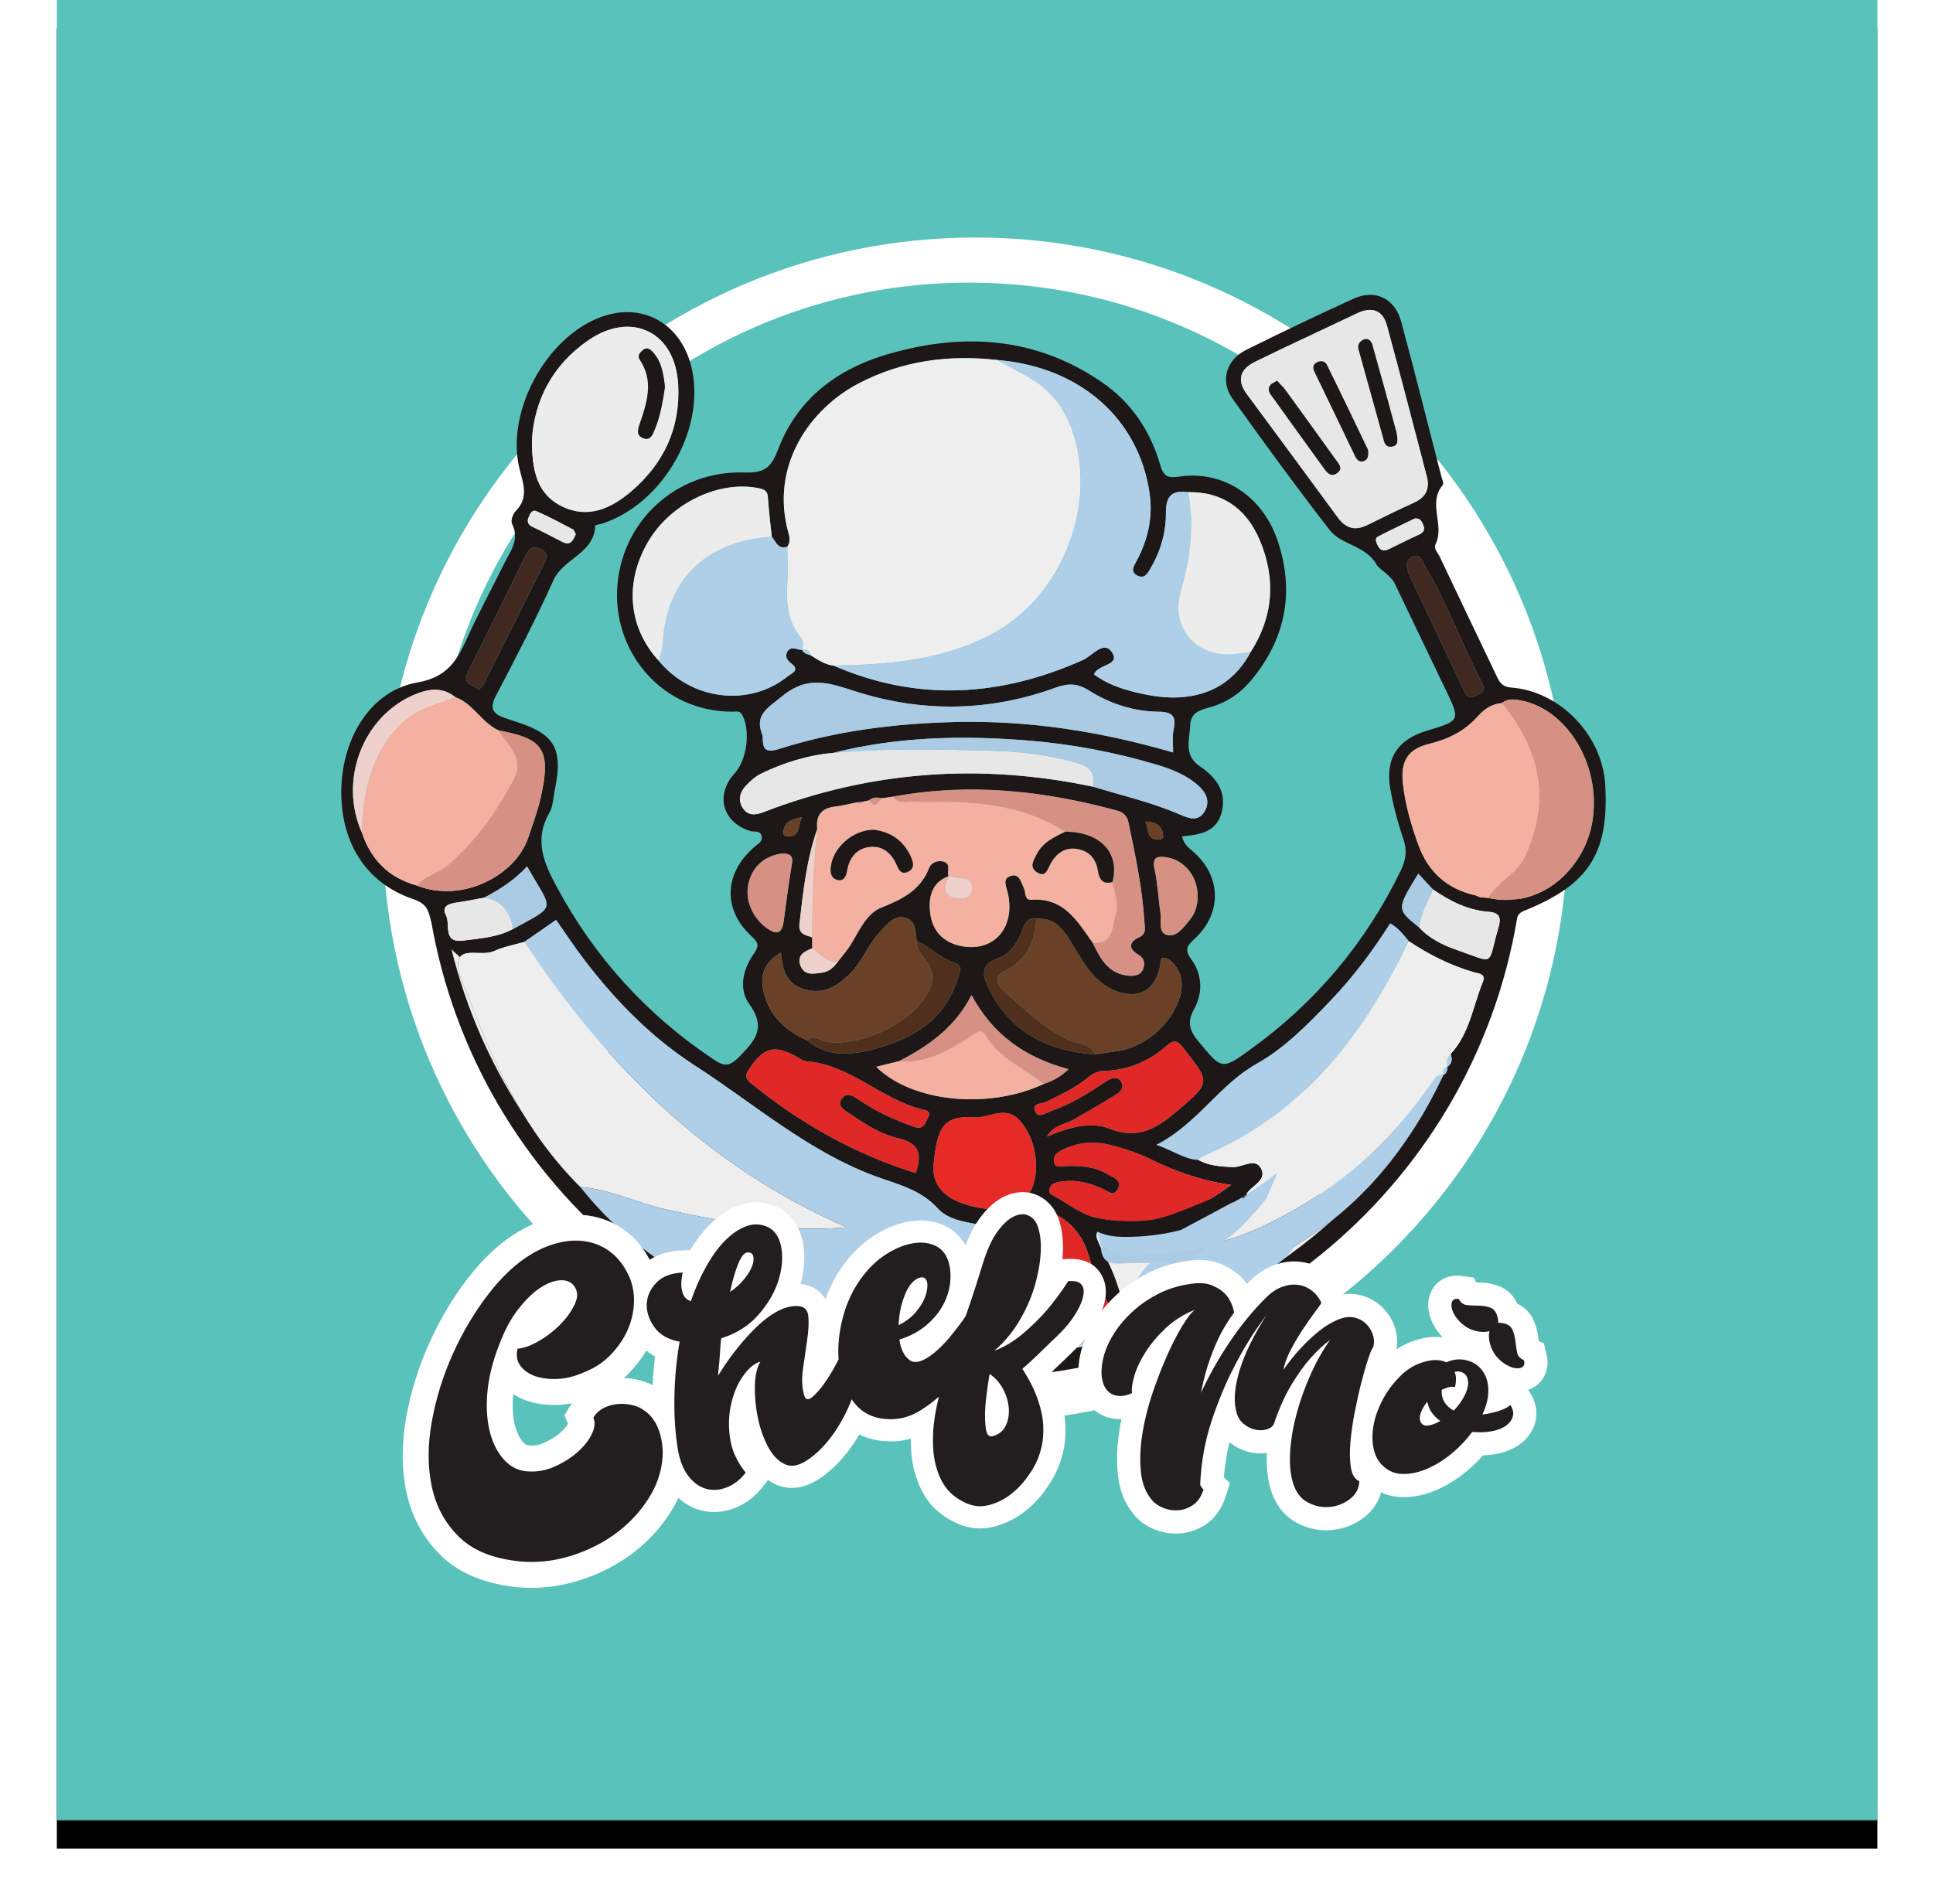 <?xml version="1.0" encoding="UTF-8"?>
<svg width="136px" height="134px" viewBox="0 0 136 134" version="1.1" xmlns="http://www.w3.org/2000/svg" xmlns:xlink="http://www.w3.org/1999/xlink">
    <!-- Generator: Sketch 58 (84663) - https://sketch.com -->
    <title>Chef Mo logo - menu</title>
    <desc>Created with Sketch.</desc>
    <defs>
        <polygon id="path-1" points="0 128.095 128.094 128.095 128.094 0.001 0 0.001"></polygon>
        <filter x="-5.5%" y="-3.9%" width="110.9%" height="110.9%" filterUnits="objectBoundingBox" id="filter-2">
            <feOffset dx="0" dy="2" in="SourceAlpha" result="shadowOffsetOuter1"></feOffset>
            <feGaussianBlur stdDeviation="2" in="shadowOffsetOuter1" result="shadowBlurOuter1"></feGaussianBlur>
            <feColorMatrix values="0 0 0 0 0   0 0 0 0 0   0 0 0 0 0  0 0 0 0.5 0" type="matrix" in="shadowBlurOuter1"></feColorMatrix>
        </filter>
    </defs>
    <g id="Design" stroke="none" stroke-width="1" fill="none" fill-rule="evenodd">
        <g id="About-us" transform="translate(-85, 0)">
            <g id="Menu-strip">
                <g id="Chef-Mo-logo---menu" transform="translate(89, 0)">
                    <g id="Fill-1">
                        <use fill="black" fill-opacity="1" filter="url(#filter-2)" xlink:href="#path-1"></use>
                        <use fill="#59C3BB" fill-rule="evenodd" xlink:href="#path-1"></use>
                    </g>
                    <g id="Group-154" transform="translate(20, 16.095)">
                        <path d="M86.302,42.306 C86.302,65.328 67.639,83.992 44.616,83.992 C21.594,83.992 2.93,65.328 2.93,42.306 C2.93,19.284 21.594,0.619 44.616,0.619 C67.639,0.619 86.302,19.284 86.302,42.306" id="Fill-2" fill="#FEFEFE"></path>
                        <path d="M57.208,45.038 C57.167,49.765 53.302,53.563 48.575,53.522 C43.849,53.48 40.051,49.616 40.092,44.89 C40.133,40.163 43.997,36.365 48.725,36.406 C53.451,36.447 57.249,40.311 57.208,45.038" id="Fill-4" fill="#FEFEFE"></path>
                        <path d="M44.527,3.794 C65.396,3.975 82.168,21.041 81.986,41.911 C81.805,62.779 64.739,79.551 43.871,79.369 C23.001,79.189 6.229,62.123 6.411,41.254 C6.591,20.384 23.657,3.612 44.527,3.794" id="Fill-6" fill="#59C3BB"></path>
                        <path d="M80.518,46.489 L75.743,56.757 L50.765,73.128 L37.183,72.447 L9.385,46.716 L6.066,46.885 C8.405,65.887 24.52,80.677 44.186,80.848 C64.139,81.021 80.699,66.082 82.997,46.714 L80.518,46.489 Z" id="Fill-8" fill="#1D1717"></path>
                        <path d="M79.602,45.916 L74.942,55.935 L50.569,71.908 L37.316,71.245 L10.191,46.136 L6.952,46.301 C9.236,64.843 24.959,79.276 44.15,79.443 C63.62,79.612 79.778,65.033 82.02,46.135 L79.602,45.916 Z" id="Fill-10" fill="#EEEEEE"></path>
                        <path d="M32.425,41.416 C31.513,41.573 31.122,41.893 31.113,42.529 C31.111,42.741 31.356,42.776 31.535,42.762 C32.343,42.696 32.105,42.021 32.425,41.416 L32.425,41.416 Z M56.592,41.719 C56.828,42.296 56.675,42.945 57.421,42.988 C57.602,42.999 57.858,42.969 57.838,42.733 C57.784,42.102 57.439,41.733 56.592,41.719 L56.592,41.719 Z M75.54,20.392 C74.699,20.801 73.818,21.209 72.956,21.661 C72.711,21.79 72.808,22.035 72.918,22.268 C73.097,22.639 73.341,22.732 73.698,22.559 C74.406,22.218 75.107,21.854 75.824,21.53 C76.132,21.391 76.268,21.208 76.149,20.891 C76.052,20.633 75.946,20.359 75.54,20.392 L75.54,20.392 Z M16.513,21.502 L16.358,21.183 C15.499,20.731 14.641,20.274 13.754,19.88 C13.426,19.733 13.282,20.074 13.182,20.332 C13.062,20.638 13.161,20.84 13.476,20.987 C14.187,21.322 14.881,21.69 15.581,22.049 C16.144,22.337 16.314,21.934 16.513,21.502 L16.513,21.502 Z M30.999,43.968 C29.852,44.149 29.039,44.774 28.701,45.919 C28.344,47.134 28.906,48.484 29.969,49.231 C30.708,49.752 31.033,49.552 31.143,48.702 C31.315,47.362 31.493,46.02 31.717,44.688 C31.825,44.058 31.509,43.96 30.999,43.968 L30.999,43.968 Z M60.261,46.977 C60.28,45.627 59.373,44.462 58.124,44.244 C57.456,44.129 57.032,44.186 57.236,45.096 C57.457,46.092 57.494,47.128 57.648,48.142 C57.734,48.699 57.445,49.549 58.145,49.709 C58.797,49.859 59.273,49.165 59.69,48.663 C60.09,48.181 60.267,47.605 60.261,46.977 L60.261,46.977 Z M80.371,32.222 L80.257,31.942 C78.86,29.26 77.839,26.395 76.294,23.786 C76.099,23.454 75.972,22.843 75.437,23.06 C74.821,23.309 74.934,23.895 75.165,24.389 C76.449,27.125 77.752,29.855 79.044,32.591 C79.213,32.949 79.433,33.097 79.813,32.88 C80.085,32.723 80.453,32.65 80.371,32.222 L80.371,32.222 Z M9.685,32.452 C9.821,32.296 9.973,32.185 10.046,32.035 C11.469,29.213 12.883,26.386 14.292,23.558 C14.499,23.147 14.564,22.781 14.016,22.535 C13.503,22.306 13.231,22.501 13.014,22.941 C11.654,25.697 10.298,28.457 8.921,31.203 C8.499,32.047 9.271,32.071 9.685,32.452 L9.685,32.452 Z M54.773,76.582 C53.472,75.328 53.061,73.702 52.545,72.115 C52.09,70.708 51.198,69.664 49.772,69.159 C49.367,69.016 48.947,69.007 48.627,69.417 C48.333,69.796 48.528,70.118 48.69,70.457 C48.997,71.103 49.438,71.645 50.016,72.065 C50.424,72.365 50.586,72.721 50.2,73.112 C49.82,73.5 49.512,73.122 49.239,72.897 C48.623,72.389 48.099,71.804 47.696,71.098 C47.514,70.782 47.501,70.076 46.941,70.316 C46.528,70.49 46.75,71.07 46.841,71.464 C47.674,75.005 50.978,77.176 54.773,76.582 L54.773,76.582 Z M49.66,63.888 C51.111,63.285 52.679,62.777 54.088,63.337 C56.124,64.147 57.466,63.24 58.843,62.072 C61.194,60.076 61.171,60.086 59.265,57.665 C58.857,57.145 58.626,57.02 58.08,57.5 C56.817,58.608 55.32,59.234 53.619,59.271 C53.153,59.284 52.82,59.506 52.495,59.77 C51.616,60.489 50.595,60.951 49.589,61.453 C49.28,61.607 48.556,61.511 48.838,62.126 C49.072,62.634 49.58,62.216 49.951,62.088 C51.333,61.613 52.562,60.844 53.768,60.04 C54.143,59.79 54.573,59.564 54.873,60.022 C55.181,60.5 54.743,60.799 54.386,61.018 C53.47,61.579 52.537,62.112 51.611,62.654 C50.962,63.034 50.112,63.076 49.66,63.888 L49.66,63.888 Z M44.371,62.51 C42.358,62.471 41.951,63.243 41.689,65.796 C41.483,67.796 43.168,68.795 46.031,69.051 C47.729,69.203 48.905,67.901 48.894,66.01 C48.887,64.761 48.499,63.532 47.649,62.661 C46.652,61.641 45.348,62.734 44.371,62.51 L44.371,62.51 Z M62.609,67.291 C60.489,66.991 58.748,66.351 57.064,65.532 C56.055,65.045 55.001,64.67 53.906,64.434 C52.774,64.189 51.675,64.33 50.645,64.876 C50.35,65.033 50.083,65.267 50.15,65.646 C50.234,66.134 50.638,65.971 50.936,65.961 C51.974,65.933 52.989,65.983 53.917,66.529 C54.31,66.76 54.914,66.931 54.679,67.508 C54.402,68.189 53.906,67.709 53.519,67.533 C52.518,67.081 51.495,66.868 50.395,67.103 C50.073,67.173 49.905,67.302 49.836,67.617 C49.779,67.868 49.942,67.946 50.103,68.033 C51.079,68.563 52.002,69.332 53.045,69.574 C56.451,70.361 59.581,69.593 62.609,67.291 L62.609,67.291 Z M40.428,66.457 C40.873,65.149 40.7,64.354 39.238,64.02 C38.016,63.739 36.913,63.051 35.871,62.332 C35.514,62.087 34.885,61.815 35.193,61.282 C35.554,60.657 36.089,61.072 36.513,61.356 C37.686,62.141 38.947,62.72 40.279,63.19 C40.985,63.44 41.064,62.989 41.279,62.592 C41.541,62.111 41.215,62.06 40.864,61.971 C37.981,61.249 35.807,58.817 32.712,58.585 C32.496,58.568 32.289,58.394 32.085,58.283 C30.468,57.408 29.771,57.589 28.731,59.089 C28.443,59.506 28.388,59.77 28.831,60.131 C32.307,62.962 36.139,65.116 40.428,66.457 L40.428,66.457 Z M58.537,36.856 C58.542,36.221 58.47,35.739 58.567,35.294 C58.766,34.365 58.563,33.997 57.502,33.988 C55.753,33.973 54.079,33.421 52.612,32.492 C51.785,31.97 51.117,31.989 50.275,32.296 C45.643,33.981 40.931,34.059 36.263,32.581 C34.378,31.984 32.87,31.375 30.994,32.927 C29.941,33.797 29.062,34.212 29.652,35.667 L29.664,35.807 C29.663,36.627 29.866,36.913 30.815,36.61 C34.843,35.328 39.007,34.814 43.221,34.713 C48.391,34.59 53.444,35.375 58.537,36.856 L58.537,36.856 Z M13.427,14.843 C13.428,16.962 13.75,18.67 15.545,19.544 C17.388,20.44 19.015,19.68 20.42,18.477 C22.711,16.517 23.885,14.011 23.715,10.963 C23.509,7.287 20.464,5.756 17.416,7.836 C14.866,9.577 13.598,12.083 13.427,14.843 L13.427,14.843 Z M76.452,17.892 L76.429,17.612 C75.485,14.006 74.563,10.395 73.579,6.801 C73.285,5.72 72.506,5.467 71.496,5.945 C69.098,7.083 66.691,8.205 64.301,9.368 C63.264,9.872 62.981,10.634 63.722,11.636 C65.863,14.531 68,17.428 70.131,20.331 C70.688,21.092 71.351,21.275 72.198,20.855 C73.287,20.316 74.378,19.784 75.48,19.275 C76.087,18.997 76.476,18.597 76.452,17.892 L76.452,17.892 Z M12.896,50.188 C12.184,50.395 11.438,50.524 10.775,50.831 C9.934,51.222 8.55,50.578 8.28,51.442 C8.039,52.212 8.68,53.292 9.02,54.202 C10.835,59.074 13.07,63.703 16.823,67.434 C18.203,69.117 19.942,70.355 21.795,71.457 C22.187,71.688 22.594,71.684 23.012,71.687 C30.214,71.75 37.416,71.819 44.619,71.858 C44.974,71.859 45.646,72.23 45.64,71.392 C45.637,70.802 45.698,70.216 44.805,70.064 C43.803,69.895 42.654,69.692 41.985,68.949 C40.74,67.567 39.052,67.23 37.473,66.635 C32.775,64.862 29.026,61.558 24.887,58.887 C21.873,56.942 19.386,54.405 17.202,51.573 C16.467,50.62 15.808,49.609 15.124,48.64 C14.338,49.186 13.617,49.687 12.896,50.188 L12.896,50.188 Z M37.158,40.227 L36.625,40.339 L36.336,40.362 C35.804,40.467 35.275,40.604 34.738,40.669 C33.78,40.781 33.391,41.304 33.5,42.238 C32.743,44.395 32.511,46.646 32.248,48.9 C32.158,49.678 32.681,49.7 33.143,49.869 C33.145,50.123 33.147,50.379 33.149,50.635 C32.603,50.852 32.053,51.118 32.311,51.837 C32.59,52.607 33.288,52.429 33.874,52.346 C34.358,52.276 34.698,51.936 34.977,51.546 C35.282,51.142 35.626,50.76 35.887,50.327 C36.471,49.365 36.971,48.188 37.999,47.777 C39.48,47.186 40.763,46.558 41.375,44.974 C41.506,44.637 41.906,44.434 42.323,44.521 C42.958,44.657 42.612,45.206 42.734,45.558 L42.728,45.566 C41.5,46.035 41.321,47.103 41.446,48.164 C41.59,49.367 42.325,50.207 43.578,50.471 C45.899,50.958 47.474,49.197 46.896,46.711 C46.785,46.236 46.5,45.74 47.115,45.544 C47.724,45.35 47.838,45.99 48.032,46.384 C48.184,46.692 48.047,47.262 48.574,47.223 C50.869,47.053 51.808,48.756 52.894,50.269 C53.418,51.389 53.995,52.451 55.423,52.568 C55.866,52.605 56.297,52.515 56.448,52.033 C56.565,51.665 56.505,51.328 56.091,51.087 C55.408,50.688 55.386,50.213 56.134,49.871 C56.675,49.625 56.543,49.206 56.52,48.809 C56.376,46.431 55.881,44.107 55.396,41.783 C55.306,41.349 55.081,41.082 54.595,40.949 C49.411,39.535 44.18,38.976 38.849,39.965 L38.03,40.08 C37.723,40.021 37.415,39.973 37.158,40.227 L37.158,40.227 Z M8.042,32.966 C7.07,32.182 6.03,32.404 5.033,32.846 C1.482,34.418 -0.161,38.868 1.45,42.473 C2.088,44.414 3.37,45.686 5.355,46.224 C8.347,47.445 12.226,45.662 13.177,42.83 C13.486,41.908 13.826,40.99 14.042,40.045 C14.854,36.506 14.076,35.866 11.073,35.302 C9.886,34.753 9.298,33.426 8.042,32.966 L8.042,32.966 Z M81.661,33.388 C80.964,33.432 80.421,33.811 79.99,34.297 C79.054,35.35 77.901,35.925 76.538,36.255 C75.032,36.621 74.529,37.492 74.705,39.061 C74.871,40.549 75.29,41.983 75.796,43.377 C76.476,45.245 77.803,46.471 79.789,46.903 L80.135,47.041 C80.319,47.057 80.504,47.073 80.688,47.089 C84.399,47.933 87.426,45.042 88.01,41.865 C88.738,37.91 86.351,33.834 82.994,33.199 C82.535,33.112 82.066,33.05 81.661,33.388 L81.661,33.388 Z M32.436,29.643 C32.556,29.898 32.805,29.949 33.041,30.019 C33.544,30.333 34.035,30.675 34.649,30.746 C40.559,33.308 46.393,32.939 52.195,30.349 C52.843,30.06 53.649,28.967 54.208,29.77 C54.902,30.762 53.206,30.627 52.976,31.369 C54.116,32.202 55.468,32.57 56.831,32.822 C60.142,33.432 62.636,32.35 63.977,29.815 C65.588,27.315 65.78,24.67 64.653,21.96 C63.678,19.621 61.912,18.489 59.586,18.54 C58.474,18.39 58.023,18.787 58.031,19.992 C58.04,21.339 57.667,22.66 56.975,23.854 C56.765,24.22 56.547,24.673 56.027,24.41 C55.466,24.128 55.798,23.703 55.985,23.349 C56.769,21.868 57.122,20.303 56.884,18.635 C56.126,13.354 51.972,9.716 46.171,9.239 C42.767,8.853 39.504,9.278 36.429,10.88 C33.042,12.641 30.117,16.634 31.489,21.468 C31.589,21.819 31.58,22.092 31.395,22.38 C30.742,22.593 30.591,22.027 30.302,21.675 C30.21,20.797 30.094,19.922 30.037,19.042 C30.012,18.632 29.983,18.397 29.475,18.282 C26.688,17.651 23.218,19.27 21.607,22.013 C19.92,24.887 20.199,28.06 22.349,30.405 C24.651,33.193 28.711,33.687 31.432,31.493 C31.689,31.285 32.321,31.07 31.666,30.59 C31.362,30.366 31.211,30.052 31.404,29.748 C31.661,29.339 32.08,29.634 32.431,29.646 L32.436,29.643 Z M53.073,58.11 C53.532,58.037 53.988,57.948 54.451,57.895 C56.538,57.658 58.53,55.944 59.05,53.913 C59.271,53.047 59.104,52.258 58.465,51.612 C58.316,51.461 58.075,51.301 57.885,51.312 C57.573,51.328 57.67,51.657 57.627,51.87 C57.271,53.614 56.103,54.275 54.465,53.624 C53.02,53.048 52.309,51.769 51.546,50.525 C50.944,49.538 50.374,48.444 48.922,48.564 C48.326,48.458 48.127,48.817 47.951,49.31 C47.628,50.211 47.104,51.011 46.176,51.358 C44.986,51.807 45.109,52.524 45.554,53.438 C47.083,56.58 49.751,57.866 53.073,58.11 L53.073,58.11 Z M32.818,57.134 C34.28,58.357 35.964,58.139 37.582,57.707 C40.245,56.996 42.468,55.666 43.365,52.82 C43.502,52.385 43.802,51.846 43.151,51.645 C42.145,51.337 41.445,50.542 40.51,50.135 C40.358,49.534 40.508,48.729 39.732,48.5 C38.927,48.261 38.455,48.906 37.974,49.412 C37.068,50.359 36.646,51.651 35.669,52.562 C34.798,53.377 33.903,53.867 32.671,53.547 C31.346,53.202 31.044,52.186 30.946,50.929 C29.848,51.597 29.437,52.403 29.712,53.643 C30.106,55.416 31.275,56.423 32.818,57.134 L32.818,57.134 Z M34.608,36.889 C32.827,37.047 31.151,37.573 29.552,38.343 C29.144,38.54 28.784,38.874 28.467,39.207 C28.049,39.646 27.915,40.209 28.243,40.748 C28.602,41.332 29.162,41.274 29.725,41.057 C37.276,38.138 45.012,37.604 52.916,39.269 C54.961,39.895 57.054,40.37 59.025,41.231 C59.641,41.5 60.312,41.751 60.752,41.008 C61.183,40.281 60.83,39.634 60.269,39.147 C59.408,38.402 58.355,38.002 57.279,37.686 C54.409,36.841 51.477,36.28 48.501,36.032 C43.836,35.642 39.186,35.728 34.608,36.889 L34.608,36.889 Z M39.263,58.578 C38.734,58.708 38.205,58.839 37.648,58.977 C40.155,61.471 45.542,62.005 49.44,60.184 C50.046,59.979 50.604,59.701 51.181,59.146 C48.154,58.336 45.871,56.748 44.354,53.932 C43.16,56.257 41.299,57.518 39.263,58.578 L39.263,58.578 Z M75.841,49.164 C76.546,49.944 77.482,50.398 78.431,50.729 C81.307,51.734 80.616,51.908 81.425,49.188 C81.624,48.517 81.53,48.129 80.744,48.07 C79.269,47.962 78.001,47.309 76.806,46.485 C76.472,46.126 76.138,45.765 75.785,45.386 C74.255,47.88 74.256,47.901 75.841,49.164 L75.841,49.164 Z M12.079,49.286 C15.231,47.564 14.893,48.072 13.084,44.872 C12.224,45.812 11.182,46.49 10.074,47.075 C9.438,47.19 8.805,47.324 8.164,47.414 C7.607,47.492 7.029,47.655 7.379,48.325 C7.704,48.946 7.125,50.279 8.571,50.096 C9.763,49.942 10.983,49.871 12.079,49.286 L12.079,49.286 Z M77.846,58.952 L77.825,58.978 C78.178,58.748 78.182,58.427 78.064,58.073 C79.397,56.638 79.631,54.707 80.336,52.99 C80.568,52.426 79.994,52.407 79.7,52.322 C78.041,51.852 76.534,51.074 75.108,50.126 C74.732,49.662 74.361,49.192 73.809,48.888 C72.567,50.84 71.202,52.662 69.619,54.314 C68.033,55.97 66.416,57.644 64.422,58.762 C61.772,60.249 60.249,62.994 57.368,64.468 C58.53,64.856 59.306,65.475 60.302,65.528 C61.048,65.946 61.874,65.993 62.698,66.038 C63.392,66.077 64.302,65.335 64.723,66.131 C65.183,66.997 63.976,67.353 63.649,68.021 C63.476,68.058 63.33,68.124 63.312,68.328 L63.32,68.312 C60.309,70.372 57.046,71.477 53.367,70.833 C53.433,71.748 53.856,72.023 54.661,71.979 C55.964,71.909 57.273,71.949 58.578,71.942 C58.94,71.945 59.299,71.947 59.659,71.949 C61.664,71.983 63.671,72.009 65.676,72.062 C66.119,72.073 66.494,71.941 66.863,71.727 C71.792,68.858 75.163,64.625 77.558,59.532 L77.548,59.538 C77.822,59.433 77.816,59.182 77.846,58.952 L77.846,58.952 Z M53.535,78.025 C51.658,78.121 45.949,76.719 45.53,71.864 C45.36,69.895 7.732,54.874 6.276,48.527 C6.085,47.702 5.783,47.419 5.036,47.165 C1.75,46.041 -0.067,43.176 0.015,39.423 C0.095,35.772 2.126,32.495 5.361,31.933 C7.52,31.556 8.179,30.327 8.908,28.722 C9.697,26.982 10.616,25.304 11.46,23.589 C11.893,22.708 12.587,21.887 12.027,20.77 C11.922,20.558 12.081,20.072 12.28,19.872 C13.227,18.922 12.806,17.934 12.545,16.868 C11.574,12.886 14.42,7.642 18.262,6.221 C21.388,5.063 24.237,6.865 24.765,10.333 C25.405,14.57 22.447,19.406 18.391,20.747 C18.215,20.804 17.88,20.839 17.879,20.894 C17.81,22.867 15.631,23.195 14.938,24.737 C13.698,27.498 12.295,30.188 10.888,32.871 C10.434,33.734 10.668,34.138 11.482,34.416 C11.745,34.507 12.011,34.598 12.276,34.682 C15.045,35.562 15.63,36.58 15.034,39.497 C14.923,40.044 14.911,40.655 14.646,41.118 C13.562,42.998 14.258,44.62 15.164,46.306 C17.833,51.268 21.492,55.308 26.174,58.438 C26.906,58.928 27.262,59.04 28.048,58.237 C29.237,57.024 29.877,56.169 28.704,54.538 C27.971,53.519 28.255,52.162 28.99,51.092 C29.357,50.556 29.465,50.328 28.884,49.797 C26.824,47.912 26.944,45.339 29.079,43.506 C29.326,43.293 29.664,43.15 29.584,42.753 C29.489,42.297 29.054,42.475 28.775,42.384 C26.811,41.749 26.303,39.858 27.694,38.315 C28.565,37.347 28.797,35.371 28.246,34.258 C28.063,33.886 27.83,33.984 27.577,33.986 C22.661,34.015 19.253,29.949 19.416,25.485 C19.591,20.681 23.532,16.991 28.369,17.156 C29.802,17.204 30.257,16.812 30.757,15.503 C32.113,11.94 34.944,9.84 38.531,8.809 C43.803,7.294 48.879,7.606 53.536,10.81 C55.576,12.213 56.904,14.173 57.599,16.521 C57.834,17.313 58.008,17.586 58.94,17.448 C62.049,16.982 64.86,18.806 65.921,22.041 C67.099,25.638 66.427,28.958 63.955,31.862 C63.181,32.771 62.176,33.411 61.031,33.704 C60.309,33.889 59.774,34.14 59.742,34.916 C59.704,35.899 59.279,36.985 60.319,37.76 L60.55,37.919 C61.602,38.686 62.292,39.631 61.966,41.016 C61.63,42.451 60.458,42.641 59.169,42.764 C59.279,43.3 59.598,43.538 59.921,43.813 C61.917,45.52 62.015,48.125 60.088,49.931 C59.528,50.456 59.295,50.703 59.835,51.446 C60.595,52.492 60.635,53.796 60.016,54.91 C59.481,55.87 59.715,56.465 60.343,57.221 C61.971,59.18 61.949,59.221 64.014,57.728 C68.574,54.432 72.085,50.252 74.547,45.184 C74.913,44.427 75.016,43.766 74.738,42.949 C74.347,41.809 74.033,40.63 73.822,39.442 C73.439,37.29 74.324,35.946 76.409,35.32 C78.755,34.615 78.756,34.615 77.711,32.435 C76.523,29.954 75.326,27.478 74.143,24.997 C73.848,24.377 73.059,23.989 72.864,23.649 C72.068,22.264 70.378,22.27 69.55,21.202 C67.202,18.173 64.937,15.077 62.713,11.954 C61.829,10.715 62.276,9.224 63.66,8.535 C66.161,7.292 68.684,6.084 71.227,4.926 C72.766,4.228 74.146,4.901 74.59,6.56 C75.557,10.155 76.466,13.766 77.393,17.373 C77.45,17.597 77.598,17.926 77.503,18.04 C76.432,19.321 77.653,20.857 77.01,22.178 C76.841,22.525 77.161,22.8 77.293,23.078 C78.606,25.861 79.94,28.634 81.264,31.409 C81.484,31.87 81.649,32.237 82.334,32.291 C85.788,32.555 88.743,35.667 88.939,39.129 C89.21,43.949 87.809,46.161 83.225,48.003 C82.679,48.222 82.73,48.579 82.638,48.972 C81.105,55.444 78.61,61.472 74.396,66.7 C72.769,68.717 51.654,68.075 53.22,71.181 C53.77,72.592 54.424,72.879 55.508,77.573 L53.535,78.025 Z" id="Fill-12" fill="#1D1717"></path>
                        <path d="M31.394,22.38 C31.581,22.092 31.589,21.819 31.489,21.468 C30.117,16.635 33.041,12.64 36.427,10.879 C39.503,9.279 42.765,8.854 46.169,9.239 C46.865,9.618 47.559,9.994 48.253,10.374 C49.568,11.094 50.554,12.151 51.159,13.498 C53.432,18.565 51.147,25.757 45.65,28.602 C42.186,30.396 38.441,30.683 34.647,30.747 C34.036,30.676 33.544,30.332 33.04,30.02 C32.977,29.671 32.752,29.582 32.434,29.643 L32.43,29.647 C32.52,29.317 32.519,28.994 32.296,28.719 C31.413,27.629 31.315,26.359 31.387,25.029 C31.434,24.149 31.396,23.262 31.394,22.38" id="Fill-14" fill="#EEEEEE"></path>
                        <path d="M34.648,30.746 C38.442,30.683 42.186,30.394 45.651,28.602 C51.147,25.757 53.432,18.565 51.159,13.497 C50.554,12.151 49.567,11.094 48.253,10.374 C47.559,9.994 46.865,9.618 46.169,9.239 C51.971,9.716 56.126,13.353 56.883,18.635 C57.122,20.303 56.768,21.867 55.984,23.349 C55.797,23.702 55.466,24.128 56.024,24.41 C56.546,24.674 56.765,24.22 56.974,23.854 C57.668,22.66 58.04,21.339 58.03,19.992 C58.022,18.787 58.473,18.389 59.585,18.54 C60.057,20.921 59.732,23.202 59.071,25.536 C58.283,28.31 60.463,30.43 63.278,29.87 C63.505,29.826 63.744,29.832 63.976,29.814 C62.635,32.35 60.141,33.432 56.831,32.822 C55.467,32.57 54.116,32.203 52.975,31.369 C53.206,30.627 54.901,30.762 54.209,29.769 C53.648,28.967 52.841,30.059 52.194,30.35 C46.392,32.939 40.559,33.308 34.648,30.746" id="Fill-16" fill="#AFCFE8"></path>
                        <path d="M16.824,67.433 C13.069,63.704 10.834,59.073 9.018,54.202 C8.68,53.29 8.039,52.212 8.279,51.443 C8.549,50.579 9.933,51.22 10.774,50.83 C11.437,50.523 12.184,50.395 12.894,50.188 C18.602,58.807 25.649,65.946 35.582,70.281 C30.999,70.64 26.935,69.91 22.873,69.022 C20.83,68.576 18.935,67.589 16.824,67.433" id="Fill-18" fill="#EEEEEE"></path>
                        <path d="M16.824,67.433 C18.935,67.589 20.83,68.576 22.873,69.022 C26.935,69.91 30.999,70.64 35.582,70.281 C25.649,65.946 18.602,58.807 12.894,50.188 C13.616,49.686 14.339,49.184 15.124,48.638 C15.806,49.608 16.467,50.62 17.202,51.573 C19.385,54.404 21.874,56.942 24.886,58.886 C29.025,61.557 32.774,64.861 37.472,66.634 C39.052,67.23 40.741,67.567 41.985,68.948 C42.654,69.691 43.803,69.894 44.804,70.064 C45.699,70.216 45.636,70.801 45.639,71.391 C45.645,72.23 45.878,72.616 45.522,72.614 C48.726,78.356 48.858,76.954 52.97,78.3 C53.418,78.444 45.741,80.372 34.695,78.33 C22.45,74.569 18.204,69.118 16.824,67.433" id="Fill-20" fill="#AFCFE8"></path>
                        <path d="M75.106,50.126 C76.535,51.074 78.041,51.851 79.7,52.322 C79.995,52.406 80.566,52.426 80.335,52.989 C79.631,54.707 79.397,56.637 78.064,58.073 C77.77,58.318 77.771,58.642 77.825,58.978 L77.846,58.952 C77.536,59.041 77.49,59.263 77.547,59.538 L77.556,59.532 C77.152,59.457 76.979,59.74 76.79,60.014 C74.373,63.482 71.467,66.439 67.806,68.61 C65.273,70.114 62.659,71.394 59.673,71.709 C60.315,71.255 60.973,70.825 61.592,70.342 C62.302,69.788 63.212,69.386 63.319,68.312 L63.311,68.327 L63.648,68.022 C63.975,67.353 65.181,66.998 64.723,66.132 C64.302,65.336 63.391,66.077 62.699,66.039 C61.875,65.994 61.048,65.946 60.301,65.527 C60.406,65.442 60.501,65.325 60.621,65.274 C67.662,62.34 71.932,56.756 75.106,50.126" id="Fill-22" fill="#EEEEEE"></path>
                        <path d="M37.472,42.297 C35.98,42.315 34.609,43.57 34.456,44.903 C34.407,45.326 34.478,45.696 34.887,45.816 C35.39,45.965 35.534,45.525 35.599,45.162 C35.765,44.215 36.305,43.588 37.236,43.497 C38.109,43.413 38.726,43.952 39.075,44.743 C39.238,45.113 39.408,45.474 39.87,45.258 C40.371,45.025 40.27,44.605 40.077,44.182 C39.544,43 38.594,42.436 37.472,42.297 M36.625,40.34 L37.159,40.226 C37.561,40.836 37.78,40.361 38.03,40.079 L38.849,39.966 C39.161,40.471 39.671,40.307 40.113,40.318 C41.413,40.349 42.721,40.282 44.017,40.375 C46.474,40.549 48.85,41.061 50.961,42.434 C50.167,42.816 49.361,43.188 48.938,44.031 C48.733,44.438 48.402,44.908 48.935,45.269 C49.565,45.695 49.688,45.095 49.903,44.699 C50.285,43.988 50.885,43.534 51.699,43.632 C52.561,43.738 53.108,44.277 53.25,45.181 C53.337,45.742 53.56,46.178 54.264,45.978 C54.452,46.742 54.741,47.542 54.503,48.301 C54.243,49.128 54.366,50.389 52.894,50.269 C51.808,48.755 50.869,47.053 48.575,47.222 C48.047,47.261 48.184,46.693 48.033,46.384 C47.838,45.99 47.724,45.349 47.116,45.544 C46.5,45.741 46.786,46.237 46.897,46.711 C47.475,49.196 45.899,50.958 43.577,50.471 C42.326,50.207 41.59,49.367 41.448,48.163 C41.322,47.103 41.5,46.036 42.728,45.568 L42.663,45.834 C42.375,46.441 42.425,46.936 43.171,47.084 C43.678,47.184 44.285,47.185 44.377,46.522 C44.49,45.724 43.829,45.717 43.271,45.666 C43.089,45.649 42.911,45.594 42.735,45.557 C42.611,45.206 42.959,44.657 42.324,44.523 C41.907,44.435 41.506,44.637 41.375,44.974 C40.762,46.558 39.481,47.186 38,47.778 C36.971,48.19 36.471,49.364 35.888,50.327 C35.626,50.76 35.284,51.141 34.977,51.545 C34.14,51.697 33.717,51.02 33.148,50.634 C33.148,50.378 33.145,50.123 33.143,49.869 C33.145,47.319 33.22,44.774 33.5,42.237 C33.393,41.303 33.782,40.781 34.739,40.668 C35.275,40.605 35.804,40.467 36.335,40.362 C36.444,40.5 36.538,40.476 36.625,40.34" id="Fill-24" fill="#F4B0A0"></path>
                        <path d="M72.25,15.552 C71.335,13.652 70.359,11.605 69.356,9.573 C69.221,9.3 68.894,9.256 68.618,9.418 C68.389,9.553 68.348,9.791 68.46,10.026 C69.421,12.029 70.385,14.031 71.355,16.03 C71.488,16.3 71.703,16.489 72.023,16.318 C72.253,16.196 72.297,15.961 72.25,15.552 L72.25,15.552 Z M65.845,10.698 C65.652,10.823 65.462,10.887 65.367,11.02 C65.12,11.365 65.385,11.639 65.568,11.897 C66.735,13.528 67.911,15.151 69.085,16.777 C69.337,17.125 69.624,17.538 70.094,17.187 C70.521,16.867 70.165,16.517 69.957,16.226 C68.789,14.596 67.615,12.969 66.436,11.348 C66.276,11.131 66.071,10.947 65.845,10.698 L65.845,10.698 Z M74.253,14.315 C73.749,12.477 73.165,10.319 72.556,8.169 C72.481,7.907 72.257,7.656 71.92,7.812 C71.65,7.937 71.498,8.177 71.587,8.5 C72.184,10.655 72.785,12.807 73.377,14.961 C73.473,15.311 73.709,15.401 74.012,15.32 C74.357,15.224 74.367,14.938 74.253,14.315 L74.253,14.315 Z M76.454,17.893 C76.476,18.597 76.087,18.996 75.479,19.278 C74.378,19.783 73.286,20.317 72.199,20.855 C71.35,21.276 70.688,21.093 70.131,20.332 C68.001,17.428 65.862,14.531 63.722,11.637 C62.981,10.633 63.265,9.872 64.301,9.367 C66.69,8.204 69.098,7.083 71.496,5.945 C72.507,5.467 73.285,5.719 73.58,6.802 C74.563,10.396 75.484,14.007 76.429,17.614 L76.454,17.893 Z" id="Fill-26" fill="#E8E7E7"></path>
                        <path d="M5.354,46.224 C3.369,45.685 2.088,44.413 1.451,42.474 C1.533,39.914 2.003,37.498 3.651,35.404 C4.793,33.95 6.414,33.483 8.041,32.965 C9.296,33.425 9.884,34.752 11.073,35.301 C11.746,36.355 12.944,37.237 12.15,38.76 C10.957,41.044 9.48,43.102 7.522,44.809 C6.857,45.389 5.876,45.453 5.354,46.224" id="Fill-28" fill="#F4B0A0"></path>
                        <path d="M22.784,11.142 C22.686,10.278 22.585,9.402 21.958,8.704 C21.765,8.49 21.533,8.298 21.244,8.532 C21.03,8.704 20.811,8.926 21.018,9.235 C22.022,10.748 21.515,12.261 21.001,13.76 C20.866,14.16 20.778,14.518 21.198,14.715 C21.752,14.975 21.915,14.501 22.072,14.121 C22.467,13.173 22.629,12.168 22.784,11.142 M13.426,14.843 C13.597,12.083 14.867,9.577 17.416,7.835 C20.464,5.754 23.508,7.286 23.714,10.962 C23.884,14.011 22.71,16.517 20.42,18.476 C19.013,19.678 17.388,20.441 15.546,19.543 C13.749,18.668 13.429,16.961 13.426,14.843" id="Fill-30" fill="#EDECEC"></path>
                        <path d="M80.687,47.089 C80.503,47.073 80.319,47.057 80.134,47.041 L79.789,46.903 C77.802,46.47 76.475,45.244 75.796,43.377 C75.289,41.984 74.872,40.548 74.704,39.061 C74.528,37.492 75.032,36.62 76.537,36.255 C77.901,35.924 79.054,35.351 79.99,34.296 C80.42,33.811 80.962,33.432 81.66,33.388 C84.313,36.638 85.119,40.149 83.314,44.111 C82.723,45.402 81.383,45.942 80.687,47.089" id="Fill-32" fill="#F4B0A0"></path>
                        <path d="M31.394,22.38 C31.396,23.262 31.434,24.149 31.387,25.029 C31.315,26.359 31.413,27.629 32.296,28.719 C32.519,28.994 32.52,29.317 32.43,29.647 C32.079,29.633 31.66,29.338 31.404,29.747 C31.21,30.052 31.36,30.366 31.665,30.589 C32.319,31.069 31.688,31.285 31.431,31.492 C28.709,33.689 24.649,33.193 22.349,30.404 C22.447,30.001 22.611,29.6 22.631,29.191 C22.874,24.384 26.039,21.927 30.3,21.675 C30.59,22.026 30.742,22.593 31.394,22.38" id="Fill-34" fill="#AFCFE8"></path>
                        <path d="M58.536,36.856 C53.443,35.374 48.39,34.588 43.221,34.713 C39.006,34.815 34.842,35.327 30.813,36.61 C29.867,36.913 29.663,36.627 29.663,35.806 L29.652,35.668 C29.062,34.211 29.941,33.797 30.994,32.926 C32.871,31.375 34.378,31.984 36.263,32.581 C40.93,34.058 45.641,33.98 50.274,32.295 C51.117,31.99 51.784,31.969 52.612,32.493 C54.079,33.42 55.753,33.972 57.501,33.989 C58.562,33.998 58.765,34.364 58.567,35.294 C58.47,35.739 58.542,36.22 58.536,36.856" id="Fill-36" fill="#ABCAE3"></path>
                        <path d="M75.106,50.126 C71.932,56.756 67.662,62.34 60.621,65.274 C60.501,65.325 60.406,65.442 60.301,65.527 C59.306,65.476 58.531,64.856 57.368,64.468 C60.25,62.993 61.771,60.248 64.42,58.761 C66.415,57.644 68.032,55.969 69.619,54.313 C71.203,52.661 72.565,50.839 73.809,48.887 C74.361,49.193 74.731,49.661 75.106,50.126" id="Fill-38" fill="#AFCFE8"></path>
                        <path d="M48.922,48.564 C50.374,48.444 50.944,49.539 51.546,50.525 C52.309,51.769 53.021,53.047 54.465,53.624 C56.103,54.276 57.271,53.614 57.627,51.871 C57.67,51.658 57.574,51.328 57.885,51.312 C58.075,51.301 58.316,51.461 58.466,51.612 C59.104,52.257 59.271,53.046 59.05,53.914 C58.53,55.945 56.538,57.658 54.451,57.895 C53.989,57.947 53.531,58.037 53.073,58.111 C52.684,57.27 51.75,57.386 51.091,57.058 C49.48,56.258 48.218,55.029 46.893,53.891 C46.545,53.59 45.582,52.79 46.674,52.252 C48.266,51.469 48.808,50.179 48.922,48.564" id="Fill-40" fill="#6A4127"></path>
                        <path d="M32.818,57.134 C31.273,56.424 30.106,55.417 29.711,53.642 C29.435,52.404 29.848,51.597 30.947,50.929 C31.044,52.186 31.344,53.201 32.67,53.547 C33.902,53.867 34.797,53.377 35.669,52.563 C36.646,51.652 37.068,50.36 37.972,49.412 C38.455,48.907 38.926,48.261 39.73,48.499 C40.507,48.73 40.357,49.534 40.51,50.136 C40.439,50.775 40.937,51.159 41.232,51.604 C41.644,52.221 41.698,52.839 41.432,53.46 C40.426,55.799 36.49,57.711 33.965,57.173 C33.613,57.097 33.209,56.654 32.818,57.134" id="Fill-42" fill="#6A4127"></path>
                        <path d="M63.977,29.814 C63.743,29.833 63.505,29.826 63.279,29.871 C60.462,30.429 58.283,28.31 59.071,25.536 C59.733,23.202 60.059,20.92 59.586,18.54 C61.911,18.489 63.678,19.621 64.651,21.96 C65.779,24.669 65.587,27.315 63.977,29.814" id="Fill-44" fill="#EDECEC"></path>
                        <path d="M52.916,39.269 C45.012,37.604 37.275,38.137 29.725,41.055 C29.162,41.273 28.602,41.332 28.243,40.747 C27.916,40.207 28.049,39.645 28.468,39.207 C28.783,38.873 29.144,38.54 29.552,38.343 C31.15,37.572 32.827,37.045 34.607,36.888 C38.333,36.541 42.067,36.644 45.797,36.736 C47.791,36.785 49.776,37.027 51.721,37.572 C52.679,37.839 53.062,38.317 52.916,39.269" id="Fill-46" fill="#E8E7E7"></path>
                        <path d="M80.687,47.089 C81.383,45.942 82.723,45.402 83.314,44.111 C85.119,40.149 84.313,36.638 81.66,33.388 C82.064,33.049 82.535,33.112 82.993,33.199 C86.351,33.834 88.739,37.911 88.008,41.864 C87.425,45.042 84.397,47.933 80.687,47.089" id="Fill-48" fill="#D79184"></path>
                        <path d="M30.301,21.675 C26.039,21.928 22.875,24.383 22.632,29.19 C22.612,29.599 22.447,30 22.35,30.405 C20.199,28.06 19.92,24.887 21.607,22.013 C23.217,19.271 26.688,17.652 29.477,18.282 C29.983,18.398 30.012,18.632 30.037,19.042 C30.094,19.922 30.21,20.797 30.301,21.675" id="Fill-50" fill="#EDECEC"></path>
                        <path d="M40.428,66.457 C36.138,65.116 32.307,62.962 28.83,60.131 C28.388,59.77 28.443,59.506 28.73,59.089 C29.771,57.589 30.468,57.407 32.084,58.283 C32.289,58.394 32.496,58.568 32.712,58.584 C35.806,58.816 37.98,61.25 40.865,61.971 C41.214,62.06 41.54,62.111 41.28,62.592 C41.064,62.989 40.985,63.44 40.279,63.19 C38.948,62.719 37.686,62.141 36.513,61.356 C36.089,61.072 35.554,60.656 35.193,61.281 C34.885,61.814 35.514,62.086 35.871,62.332 C36.913,63.051 38.014,63.739 39.24,64.02 C40.699,64.353 40.874,65.149 40.428,66.457" id="Fill-52" fill="#E02827"></path>
                        <path d="M52.893,50.268 C54.364,50.388 54.244,49.127 54.501,48.3 C54.741,47.541 54.451,46.742 54.264,45.975 C54.799,43.929 53.427,42.456 50.959,42.434 C48.849,41.061 46.474,40.548 44.016,40.373 C42.72,40.281 41.413,40.348 40.113,40.316 C39.671,40.305 39.161,40.471 38.849,39.965 C44.179,38.975 49.41,39.536 54.593,40.949 C55.081,41.081 55.305,41.348 55.396,41.783 C55.881,44.107 56.374,46.429 56.519,48.808 C56.542,49.206 56.673,49.624 56.133,49.871 C55.386,50.211 55.407,50.687 56.09,51.087 C56.503,51.328 56.565,51.664 56.449,52.033 C56.296,52.513 55.866,52.605 55.423,52.568 C53.996,52.45 53.416,51.388 52.893,50.268" id="Fill-54" fill="#D79184"></path>
                        <path d="M62.608,67.291 C59.58,69.593 56.452,70.361 53.045,69.573 C52.001,69.332 51.078,68.563 50.101,68.033 C49.94,67.946 49.779,67.868 49.836,67.617 C49.905,67.302 50.072,67.173 50.395,67.104 C51.496,66.867 52.517,67.081 53.519,67.533 C53.907,67.71 54.401,68.189 54.677,67.508 C54.914,66.93 54.309,66.76 53.918,66.53 C52.99,65.983 51.972,65.933 50.934,65.962 C50.637,65.971 50.233,66.135 50.149,65.646 C50.084,65.267 50.349,65.033 50.644,64.877 C51.674,64.33 52.774,64.189 53.905,64.434 C55,64.67 56.054,65.044 57.062,65.533 C58.748,66.351 60.49,66.991 62.608,67.291" id="Fill-56" fill="#E02827"></path>
                        <path d="M44.371,62.51 C45.348,62.735 46.652,61.641 47.648,62.66 C48.499,63.533 48.887,64.761 48.893,66.01 C48.905,67.902 47.728,69.204 46.031,69.051 C43.168,68.794 41.482,67.796 41.688,65.795 C41.951,63.243 42.356,62.471 44.371,62.51" id="Fill-58" fill="#E62A26"></path>
                        <path d="M49.66,63.889 C50.111,63.077 50.961,63.035 51.611,62.654 C52.537,62.112 53.47,61.578 54.385,61.019 C54.743,60.798 55.181,60.499 54.873,60.023 C54.574,59.565 54.142,59.788 53.767,60.039 C52.561,60.844 51.333,61.614 49.951,62.089 C49.58,62.215 49.072,62.633 48.837,62.126 C48.556,61.511 49.278,61.608 49.59,61.452 C50.594,60.95 51.616,60.49 52.496,59.77 C52.819,59.505 53.153,59.282 53.619,59.273 C55.319,59.234 56.815,58.608 58.08,57.499 C58.627,57.02 58.855,57.145 59.264,57.663 C61.172,60.086 61.192,60.075 58.844,62.072 C57.467,63.24 56.125,64.147 54.087,63.337 C52.679,62.778 51.11,63.285 49.66,63.889" id="Fill-60" fill="#E02827"></path>
                        <path d="M52.916,39.269 C53.062,38.317 52.679,37.839 51.721,37.572 C49.776,37.027 47.791,36.785 45.797,36.736 C42.067,36.644 38.333,36.541 34.607,36.888 C39.186,35.726 43.836,35.64 48.501,36.031 C51.476,36.281 54.409,36.84 57.278,37.686 C58.354,38.002 59.408,38.401 60.268,39.147 C60.83,39.634 61.183,40.28 60.752,41.008 C60.312,41.75 59.641,41.499 59.023,41.23 C57.054,40.371 54.962,39.895 52.916,39.269" id="Fill-62" fill="#ABCAE3"></path>
                        <path d="M5.354,46.224 C5.876,45.453 6.857,45.389 7.522,44.809 C9.48,43.102 10.957,41.044 12.15,38.76 C12.944,37.237 11.746,36.355 11.073,35.301 C14.077,35.867 14.853,36.505 14.042,40.044 C13.825,40.99 13.484,41.91 13.175,42.83 C12.224,45.661 8.345,47.446 5.354,46.224" id="Fill-64" fill="#D79184"></path>
                        <path d="M59.674,71.708 C62.659,71.394 65.274,70.114 67.807,68.611 C71.468,66.438 74.373,63.483 76.79,60.014 C76.98,59.74 77.152,59.457 77.557,59.533 C75.163,64.625 71.793,68.859 66.861,71.727 C67.585,71.619 63.553,75.453 56.163,77.486 C54.23,78.019 55.562,71.295 59.658,71.949 L59.686,71.699 L59.674,71.708 Z" id="Fill-66" fill="#AFCFE8"></path>
                        <path d="M54.772,76.582 C50.977,77.176 47.674,75.005 46.841,71.464 C46.75,71.07 46.527,70.491 46.94,70.315 C47.501,70.076 47.513,70.782 47.695,71.098 C48.097,71.804 48.623,72.39 49.238,72.897 C49.51,73.122 49.819,73.5 50.2,73.112 C50.585,72.721 50.423,72.365 50.014,72.065 C49.437,71.645 48.997,71.103 48.689,70.457 C48.528,70.118 48.332,69.796 48.627,69.418 C48.947,69.007 49.367,69.016 49.771,69.159 C51.198,69.664 52.089,70.708 52.544,72.115 C53.06,73.702 53.471,75.328 54.772,76.582" id="Fill-68" fill="#E02827"></path>
                        <path d="M49.439,60.183 C45.542,62.004 40.154,61.471 37.647,58.977 C38.205,58.839 38.733,58.708 39.261,58.578 C41.201,58.739 42.769,57.809 44.301,56.819 C44.677,56.576 45.052,56.229 45.346,56.736 C46.305,58.384 48.05,59.065 49.439,60.183" id="Fill-70" fill="#F4B0A0"></path>
                        <path d="M76.806,46.485 C78.001,47.308 79.269,47.962 80.745,48.071 C81.531,48.129 81.624,48.516 81.424,49.186 C80.618,51.908 81.307,51.735 78.431,50.728 C77.482,50.398 76.547,49.945 75.841,49.166 C75.936,48.189 76.467,47.373 76.806,46.485" id="Fill-72" fill="#E8E7E7"></path>
                        <path d="M32.818,57.134 C33.209,56.654 33.613,57.097 33.965,57.173 C36.49,57.711 40.426,55.799 41.432,53.46 C41.698,52.839 41.644,52.221 41.232,51.604 C40.937,51.159 40.439,50.775 40.51,50.136 C41.444,50.542 42.144,51.337 43.15,51.646 C43.801,51.846 43.502,52.385 43.364,52.821 C42.466,55.666 40.245,56.996 37.582,57.707 C35.964,58.139 34.279,58.358 32.818,57.134" id="Fill-74" fill="#50301D"></path>
                        <path d="M49.439,60.183 C48.05,59.065 46.305,58.384 45.346,56.736 C45.052,56.229 44.677,56.576 44.301,56.819 C42.769,57.809 41.201,58.739 39.261,58.578 C41.298,57.518 43.16,56.257 44.353,53.931 C45.871,56.746 48.153,58.334 51.179,59.146 C50.603,59.701 50.045,59.98 49.439,60.183" id="Fill-76" fill="#D79184"></path>
                        <path d="M9.684,32.451 C9.27,32.071 8.498,32.046 8.921,31.203 C10.297,28.457 11.653,25.697 13.014,22.94 C13.23,22.5 13.502,22.306 14.015,22.535 C14.565,22.78 14.498,23.147 14.291,23.557 C12.883,26.387 11.469,29.212 10.046,32.035 C9.972,32.184 9.822,32.296 9.684,32.451" id="Fill-78" fill="#402920"></path>
                        <path d="M80.371,32.222 C80.452,32.651 80.085,32.722 79.811,32.879 C79.433,33.096 79.212,32.95 79.043,32.592 C77.751,29.855 76.449,27.125 75.164,24.387 C74.933,23.895 74.822,23.308 75.436,23.059 C75.973,22.843 76.098,23.453 76.295,23.785 C77.838,26.395 78.858,29.259 80.256,31.942 L80.371,32.222 Z" id="Fill-80" fill="#402920"></path>
                        <path d="M48.922,48.564 C48.808,50.179 48.266,51.469 46.674,52.252 C45.582,52.79 46.545,53.59 46.893,53.891 C48.218,55.029 49.48,56.258 51.091,57.058 C51.75,57.386 52.684,57.27 53.073,58.111 C49.75,57.867 47.083,56.582 45.554,53.439 C45.109,52.524 44.985,51.805 46.176,51.359 C47.104,51.011 47.628,50.21 47.951,49.308 C48.126,48.816 48.326,48.458 48.922,48.564" id="Fill-82" fill="#50301D"></path>
                        <path d="M8.041,32.966 C6.415,33.483 4.794,33.95 3.651,35.404 C2.004,37.498 1.533,39.916 1.451,42.475 C-0.16,38.868 1.48,34.418 5.032,32.847 C6.03,32.404 7.068,32.182 8.041,32.966" id="Fill-84" fill="#EED1CD"></path>
                        <path d="M60.259,46.975 C60.267,47.605 60.089,48.18 59.689,48.662 C59.274,49.164 58.796,49.858 58.145,49.708 C57.444,49.548 57.734,48.698 57.648,48.14 C57.494,47.127 57.457,46.092 57.236,45.096 C57.032,44.186 57.457,44.127 58.123,44.243 C59.374,44.46 60.28,45.625 60.259,46.975" id="Fill-86" fill="#D79184"></path>
                        <path d="M30.999,43.967 C31.51,43.96 31.825,44.058 31.718,44.689 C31.494,46.022 31.315,47.362 31.144,48.702 C31.033,49.553 30.707,49.753 29.968,49.232 C28.905,48.484 28.345,47.133 28.702,45.92 C29.04,44.775 29.853,44.15 30.999,43.967" id="Fill-88" fill="#D79184"></path>
                        <path d="M12.079,49.286 C10.983,49.872 9.762,49.943 8.571,50.096 C7.124,50.279 7.705,48.947 7.38,48.325 C7.028,47.654 7.606,47.492 8.164,47.414 C8.804,47.323 9.437,47.189 10.074,47.075 C11.316,47.291 11.906,48.099 12.079,49.286" id="Fill-90" fill="#E8E7E7"></path>
                        <path d="M63.405,69.155 C63.299,70.229 62.389,70.632 61.678,71.186 C61.059,71.669 60.401,72.098 59.76,72.552 L59.772,72.544 C59.394,72.582 58.97,72.42 58.665,72.787 C57.359,72.794 56.051,72.754 54.747,72.824 C53.94,72.867 53.52,72.592 53.452,71.677 C57.133,72.32 60.396,71.216 63.405,69.155" id="Fill-92" fill="#ABCAE3"></path>
                        <path d="M12.079,49.286 C11.906,48.099 11.316,47.291 10.074,47.075 C11.183,46.491 12.224,45.811 13.083,44.872 C14.893,48.073 15.231,47.563 12.079,49.286" id="Fill-94" fill="#ABCAE3"></path>
                        <path d="M76.806,46.485 C76.467,47.373 75.936,48.189 75.841,49.166 C74.255,47.901 74.254,47.88 75.786,45.384 C76.137,45.764 76.472,46.126 76.806,46.485" id="Fill-96" fill="#ABCAE3"></path>
                        <path d="M33.5,42.237 C33.221,44.773 33.146,47.319 33.142,49.869 C32.681,49.7 32.157,49.678 32.248,48.899 C32.51,46.646 32.741,44.394 33.5,42.237" id="Fill-98" fill="#EED1CD"></path>
                        <path d="M16.513,21.502 C16.314,21.934 16.144,22.337 15.581,22.048 C14.882,21.69 14.186,21.322 13.475,20.987 C13.161,20.84 13.062,20.638 13.182,20.332 C13.283,20.076 13.427,19.733 13.754,19.88 C14.64,20.274 15.499,20.731 16.358,21.183 L16.513,21.502 Z" id="Fill-100" fill="#E8E7E7"></path>
                        <path d="M75.541,20.39 C75.945,20.36 76.053,20.634 76.148,20.89 C76.269,21.206 76.132,21.392 75.824,21.532 C75.106,21.855 74.406,22.216 73.697,22.559 C73.342,22.732 73.096,22.639 72.919,22.267 C72.808,22.035 72.71,21.79 72.957,21.66 C73.816,21.209 74.698,20.8 75.541,20.39" id="Fill-102" fill="#E8E7E7"></path>
                        <path d="M33.148,50.634 C33.717,51.021 34.139,51.697 34.977,51.545 C34.698,51.935 34.357,52.276 33.874,52.345 C33.287,52.43 32.589,52.607 32.311,51.837 C32.052,51.118 32.602,50.852 33.148,50.634" id="Fill-104" fill="#EED1CD"></path>
                        <path d="M56.593,41.719 C57.439,41.733 57.783,42.102 57.837,42.735 C57.858,42.968 57.601,42.999 57.422,42.99 C56.674,42.946 56.828,42.296 56.593,41.719" id="Fill-106" fill="#6A4127"></path>
                        <path d="M32.425,41.416 C32.105,42.021 32.343,42.696 31.535,42.762 C31.356,42.776 31.111,42.741 31.113,42.529 C31.122,41.893 31.513,41.573 32.425,41.416" id="Fill-108" fill="#6A4127"></path>
                        <path d="M38.03,40.079 C37.78,40.361 37.559,40.836 37.158,40.225 C37.415,39.973 37.722,40.021 38.03,40.079" id="Fill-110" fill="#D79184"></path>
                        <path d="M77.825,58.977 C77.771,58.641 77.77,58.318 78.064,58.073 C78.182,58.426 78.179,58.748 77.825,58.977" id="Fill-112" fill="#AFCFE8"></path>
                        <path d="M77.548,59.538 C77.49,59.264 77.536,59.04 77.846,58.952 C77.816,59.183 77.822,59.432 77.548,59.538" id="Fill-114" fill="#AFCFE8"></path>
                        <path d="M32.434,29.642 C32.752,29.582 32.976,29.671 33.04,30.018 C32.804,29.948 32.556,29.898 32.434,29.642" id="Fill-116" fill="#AFCFE8"></path>
                        <path d="M36.625,40.339 C36.539,40.476 36.443,40.5 36.335,40.363 L36.625,40.339 Z" id="Fill-118" fill="#D79184"></path>
                        <polygon id="Fill-120" fill="#402920" points="69.773 75.166 69.891 75.232 69.772 75.168"></polygon>
                        <path d="M79.789,46.903 L80.136,47.041 L79.789,46.903 Z" id="Fill-122" fill="#D79184"></path>
                        <path d="M50.961,42.434 C53.427,42.455 54.801,43.929 54.264,45.975 C53.561,46.177 53.338,45.743 53.25,45.18 C53.108,44.278 52.562,43.737 51.697,43.631 C50.886,43.534 50.285,43.988 49.902,44.699 C49.689,45.094 49.565,45.695 48.934,45.268 C48.402,44.908 48.732,44.437 48.938,44.031 C49.361,43.187 50.166,42.815 50.961,42.434" id="Fill-124" fill="#1D1717"></path>
                        <path d="M37.472,42.297 C38.594,42.436 39.544,43 40.077,44.182 C40.27,44.605 40.371,45.025 39.87,45.258 C39.408,45.474 39.238,45.113 39.075,44.743 C38.726,43.952 38.109,43.413 37.236,43.497 C36.305,43.588 35.765,44.215 35.599,45.162 C35.534,45.525 35.39,45.965 34.887,45.816 C34.478,45.696 34.407,45.326 34.456,44.903 C34.609,43.57 35.98,42.315 37.472,42.297" id="Fill-126" fill="#1D1717"></path>
                        <path d="M42.733,45.556 C42.912,45.593 43.089,45.648 43.269,45.666 C43.829,45.717 44.488,45.724 44.378,46.522 C44.284,47.185 43.677,47.184 43.171,47.084 C42.423,46.935 42.374,46.441 42.663,45.834 L42.726,45.568 L42.733,45.556 Z" id="Fill-128" fill="#EED1CD"></path>
                        <path d="M74.253,14.314 C74.368,14.936 74.357,15.222 74.011,15.318 C73.71,15.401 73.473,15.311 73.377,14.96 C72.784,12.805 72.183,10.653 71.587,8.5 C71.497,8.176 71.649,7.936 71.921,7.811 C72.257,7.655 72.481,7.908 72.555,8.168 C73.164,10.319 73.749,12.477 74.253,14.314" id="Fill-130" fill="#1D1717"></path>
                        <path d="M65.844,10.698 C66.073,10.946 66.276,11.13 66.435,11.346 C67.615,12.969 68.789,14.594 69.956,16.225 C70.165,16.515 70.522,16.868 70.095,17.185 C69.624,17.537 69.336,17.124 69.085,16.775 C67.912,15.15 66.735,13.526 65.569,11.895 C65.384,11.639 65.119,11.365 65.368,11.019 C65.463,10.887 65.652,10.823 65.844,10.698" id="Fill-132" fill="#1D1717"></path>
                        <path d="M72.25,15.552 C72.297,15.961 72.253,16.196 72.023,16.318 C71.703,16.489 71.488,16.3 71.355,16.03 C70.385,14.031 69.421,12.029 68.46,10.026 C68.348,9.791 68.389,9.553 68.618,9.418 C68.894,9.256 69.221,9.3 69.356,9.573 C70.359,11.605 71.335,13.652 72.25,15.552" id="Fill-134" fill="#1D1717"></path>
                        <path d="M22.784,11.142 C22.629,12.168 22.467,13.173 22.072,14.121 C21.915,14.501 21.752,14.975 21.198,14.715 C20.778,14.518 20.866,14.16 21.001,13.76 C21.515,12.261 22.022,10.748 21.018,9.235 C20.811,8.926 21.03,8.704 21.244,8.532 C21.533,8.298 21.765,8.49 21.958,8.704 C22.585,9.402 22.686,10.278 22.784,11.142" id="Fill-136" fill="#1D1717"></path>
                        <path d="M53.185,70.574 L53.477,71.614 L55.118,72.313 C55.118,72.313 60.719,72.116 62.066,71.266 C63.413,70.417 65.075,68.278 65.075,68.278 L65.882,66.439 C65.882,66.439 63.124,68.569 61.292,69.229 C59.46,69.89 57.993,70.678 56.349,70.663 C54.706,70.649 53.185,70.574 53.185,70.574" id="Fill-138" fill="#AFCFE8"></path>
                        <path d="M59.099,70.452 C57.812,70.831 55.691,71.036 54.465,70.914 C53.239,70.792 52.52,70.172 52.52,70.172 L52.971,69.618 C52.971,69.618 55.81,70.144 57.712,69.603 C59.612,69.062 62.694,67.583 62.694,67.583 L63.761,67.966 L63.422,68.272 C63.444,68.07 63.587,68.002 63.761,67.966" id="Fill-140" fill="#1D1717"></path>
                        <path d="M19.896,80.876 C20.009,80.774 20.12,80.67 20.226,80.561 C20.719,80.061 21.134,79.519 21.466,78.943 C21.658,79.1 21.862,79.242 22.086,79.363 C22.005,80.028 21.95,80.704 21.917,81.386 C21.594,81.213 21.233,81.08 20.833,80.992 C20.524,80.925 20.21,80.886 19.896,80.876 L19.896,80.876 Z M15.958,84.099 C15.834,84.317 15.644,84.537 15.39,84.755 C15.072,85.027 14.689,85.263 14.252,85.452 C14.003,85.561 13.761,85.619 13.513,85.632 C13.428,85.636 13.34,85.635 13.253,85.628 L13.205,85.625 C13.135,85.621 13.017,85.615 12.83,85.419 C12.584,85.163 12.388,84.782 12.25,84.287 C12.087,83.706 12.037,82.978 12.101,82.124 C12.104,82.086 12.108,82.049 12.111,82.011 C12.374,82.183 12.664,82.327 12.978,82.443 C13.638,82.688 14.401,82.797 15.241,82.768 L15.35,82.764 C15.64,82.749 15.933,82.713 16.227,82.656 C16.214,82.675 15.713,83.497 15.713,83.497 L15.958,84.099 Z M83.52,81.707 C83.792,81.614 84.002,81.481 84.152,81.359 C84.761,80.875 85.008,80.088 84.814,79.255 L84.622,78.432 L84.263,78.286 C84.252,78.21 84.243,78.133 84.234,78.055 C84.181,77.588 84.057,77.147 83.865,76.742 C83.714,76.427 83.392,75.943 82.749,75.638 C82.382,74.855 81.786,74.527 81.42,74.395 C81.1,74.278 80.76,74.203 80.412,74.172 C80.301,74.162 80.187,74.156 80.076,74.155 C80.004,74.154 79.935,74.153 79.866,74.151 L79.687,73.807 L78.842,73.696 C78.805,73.691 78.769,73.688 78.733,73.685 C77.925,73.613 77.205,73.951 76.814,74.578 C76.604,74.909 76.384,75.463 76.529,76.221 C76.603,76.619 76.766,77.015 77.01,77.394 C77.155,77.618 77.325,77.829 77.512,78.023 C77.453,78.016 77.393,78.003 77.333,77.997 C76.845,77.954 76.323,78.01 75.777,78.163 C75.231,78.316 74.721,78.549 74.253,78.858 C74.334,78.447 74.321,78.016 74.21,77.57 C74.078,77.022 73.814,76.521 73.425,76.078 C73.006,75.603 72.475,75.268 71.842,75.08 C71.647,75.023 71.444,74.984 71.24,74.967 C70.991,74.944 70.738,74.952 70.483,74.988 L70.459,74.936 C70.189,74.329 69.798,73.826 69.295,73.439 C68.784,73.045 68.205,72.8 67.574,72.709 C67.511,72.7 67.447,72.692 67.383,72.687 C66.831,72.638 66.258,72.716 65.681,72.92 C65.062,73.139 64.473,73.521 63.926,74.06 C63.86,74.125 63.793,74.191 63.728,74.259 C63.676,74.186 63.622,74.113 63.565,74.043 L63.551,74.026 C63.156,73.55 62.614,73.16 61.94,72.867 C61.598,72.719 61.217,72.625 60.807,72.588 C60.323,72.545 59.8,72.579 59.212,72.691 C58.296,72.848 57.421,73.145 56.612,73.574 C55.818,73.995 55.099,74.508 54.479,75.095 C54.126,75.428 53.807,75.782 53.517,76.151 C53.655,75.805 53.745,75.472 53.785,75.143 C53.871,74.421 53.674,73.746 53.23,73.242 C52.765,72.715 52.076,72.465 51.182,72.497 C51.146,72.498 51.109,72.5 51.071,72.502 L50.749,72.522 C50.754,72.454 50.76,72.388 50.765,72.322 C50.836,71.375 50.754,70.528 50.519,69.803 C50.211,68.819 49.588,68.323 49.115,68.077 C48.722,67.875 48.297,67.781 47.852,67.797 C47.477,67.811 47.095,67.904 46.716,68.076 C46.074,68.368 45.489,68.881 44.926,69.644 C44.553,70.15 44.226,70.781 43.934,71.555 C43.583,70.905 43.062,70.414 42.395,70.123 C41.844,69.882 41.243,69.772 40.608,69.794 C40.407,69.802 40.201,69.822 39.994,69.856 C39.233,69.98 38.451,70.283 37.667,70.754 C36.893,71.22 36.19,71.845 35.572,72.619 C34.935,73.423 34.435,74.329 34.077,75.319 C33.713,74.724 33.1,74.336 32.334,74.267 C32.329,74.266 32.325,74.266 32.32,74.265 C32.615,73.206 32.667,72.199 32.473,71.272 C32.223,70.063 31.518,69.17 30.479,68.755 C30.025,68.576 29.554,68.495 29.08,68.512 C28.678,68.526 28.275,68.611 27.881,68.766 C27.182,69.04 26.515,69.494 25.898,70.118 C25.425,70.598 24.975,71.187 24.556,71.875 L23.964,71.899 C23.084,71.937 22.333,72.158 21.713,72.555 C21.315,71.81 20.824,71.188 20.245,70.707 C19.512,70.1 18.672,69.695 17.747,69.507 C17.241,69.404 16.715,69.365 16.186,69.392 C15.798,69.411 15.4,69.467 15.001,69.557 C14.125,69.754 13.27,70.102 12.476,70.578 C11.231,71.309 10.036,72.411 8.921,73.854 C7.865,75.223 6.949,76.761 6.199,78.426 C5.447,80.096 4.904,81.849 4.583,83.634 C4.245,85.507 4.25,87.282 4.597,88.913 C4.972,90.668 5.796,92.173 7.044,93.386 C8.336,94.642 10.165,95.389 12.499,95.606 C12.985,95.647 13.476,95.655 13.957,95.632 C14.677,95.595 15.398,95.485 16.101,95.305 C17.236,95.013 18.312,94.576 19.302,94.007 C20.308,93.427 21.207,92.714 21.971,91.888 C22.71,91.087 23.3,90.221 23.729,89.311 C24.2,89.743 24.729,90.04 25.312,90.19 C25.659,90.281 26.017,90.32 26.375,90.308 C26.821,90.291 27.271,90.195 27.715,90.022 C28.478,89.723 29.145,89.207 29.7,88.488 L30.034,88.055 C30.223,88.186 30.422,88.297 30.632,88.389 C31.004,88.551 31.401,88.626 31.812,88.611 C32.379,88.591 32.959,88.397 33.539,88.035 C34.24,87.597 34.914,86.978 35.54,86.196 C35.867,85.789 36.171,85.338 36.456,84.852 C36.981,85.105 37.561,85.266 38.191,85.315 C38.418,85.336 38.648,85.342 38.874,85.334 C39.285,85.319 39.69,85.254 40.085,85.145 C40.083,85.435 40.086,85.723 40.105,86.008 C40.167,86.977 40.409,87.896 40.822,88.741 C41.296,89.71 42.05,90.462 43.061,90.977 C43.729,91.322 44.416,91.484 45.103,91.46 C45.337,91.451 45.574,91.421 45.804,91.368 C46.561,91.197 47.264,90.879 47.895,90.423 C48.479,90 48.991,89.5 49.417,88.935 C49.811,88.409 50.094,87.954 50.283,87.545 C50.494,87.124 50.667,86.634 50.796,86.087 C50.932,85.513 50.987,84.871 50.958,84.177 C50.928,83.482 50.774,82.721 50.5,81.911 C50.351,81.472 50.154,81.013 49.911,80.54 C50.061,80.397 50.208,80.253 50.351,80.109 C50.704,79.778 51.081,79.417 51.469,79.037 C51.846,78.671 52.146,78.344 52.387,78.041 C52.212,78.456 52.077,78.878 51.989,79.308 C51.842,80.055 51.827,80.702 51.942,81.285 C52.081,81.985 52.377,82.559 52.823,82.986 C53.288,83.436 53.883,83.704 54.547,83.763 L54.589,83.767 C54.694,83.773 54.797,83.776 54.901,83.774 C54.843,84.055 54.793,84.334 54.751,84.611 C54.587,85.682 54.552,86.702 54.647,87.645 C54.761,88.79 55.155,89.765 55.823,90.548 C56.185,90.967 56.659,91.298 57.231,91.531 C57.595,91.68 57.978,91.772 58.369,91.808 C58.581,91.826 58.797,91.828 59.014,91.814 C59.672,91.767 60.294,91.547 60.863,91.159 C61.493,90.729 61.951,90.083 62.225,89.24 L62.537,88.282 L62.107,87.858 C62.174,87.014 62.307,86.192 62.505,85.401 C62.963,85.765 63.464,86.004 63.993,86.112 C64.128,86.141 64.265,86.161 64.4,86.174 C64.649,86.195 64.893,86.189 65.131,86.156 C65.091,87.083 65.177,87.928 65.389,88.671 L65.394,88.688 C65.805,90.073 66.637,90.755 67.261,91.081 C67.793,91.36 68.353,91.527 68.924,91.578 C69.198,91.603 69.478,91.601 69.756,91.57 C70.607,91.48 71.371,91.168 72.028,90.641 C72.61,90.173 72.993,89.587 73.165,88.92 C73.542,89.097 73.95,89.207 74.384,89.246 C74.474,89.254 74.566,89.259 74.66,89.261 C75.374,89.274 76.106,89.137 76.836,88.853 C77.507,88.591 78.175,88.214 78.822,87.73 C79.366,87.324 79.876,86.852 80.342,86.322 C80.869,86.305 81.359,86.228 81.803,86.092 C82.371,85.918 82.85,85.65 83.229,85.296 C83.69,84.862 83.98,84.321 84.07,83.726 C84.132,83.295 84.11,82.629 83.647,81.905 L83.52,81.707 Z" id="Fill-142" fill="#FEFEFE"></path>
                        <path d="M72.2,77.156 C71.988,76.914 71.716,76.744 71.383,76.646 C71.051,76.549 70.687,76.569 70.293,76.709 C69.766,76.907 69.267,77.2 68.792,77.587 C68.317,77.973 67.894,78.368 67.524,78.772 C67.078,79.253 66.673,79.761 66.304,80.297 C66.371,79.881 66.538,79.419 66.804,78.913 C67.067,78.407 67.352,77.925 67.655,77.466 C67.959,77.007 68.24,76.604 68.499,76.26 C68.757,75.915 68.913,75.694 68.969,75.598 C68.81,75.243 68.588,74.954 68.301,74.732 C68.013,74.51 67.693,74.375 67.344,74.324 C66.992,74.274 66.62,74.319 66.226,74.458 C65.831,74.597 65.448,74.85 65.077,75.216 C64.167,76.121 63.322,77.152 62.539,78.31 C61.757,79.469 61.075,80.676 60.493,81.934 C60.683,80.967 60.909,80.131 61.171,79.427 C61.431,78.722 61.69,78.132 61.946,77.655 C62.238,77.121 62.533,76.662 62.828,76.278 C62.744,75.807 62.567,75.404 62.296,75.068 C62.064,74.789 61.729,74.554 61.291,74.364 C60.852,74.174 60.257,74.151 59.504,74.297 C58.75,74.425 58.04,74.664 57.376,75.016 C56.712,75.369 56.118,75.791 55.598,76.282 C55.078,76.773 54.643,77.306 54.296,77.88 C53.946,78.453 53.711,79.034 53.59,79.622 C53.486,80.153 53.471,80.602 53.544,80.969 C53.616,81.337 53.754,81.618 53.956,81.812 C54.158,82.007 54.41,82.116 54.714,82.138 C55.015,82.162 55.326,82.094 55.645,81.937 C55.601,81.635 55.661,81.219 55.821,80.686 C55.981,80.155 56.245,79.601 56.613,79.028 C56.98,78.454 57.452,77.897 58.028,77.357 C58.604,76.818 59.286,76.389 60.074,76.073 C59.832,76.247 59.532,76.631 59.175,77.223 C58.816,77.816 58.456,78.522 58.093,79.342 C57.729,80.161 57.387,81.051 57.064,82.01 C56.742,82.971 56.509,83.921 56.364,84.859 C56.221,85.797 56.189,86.672 56.271,87.483 C56.351,88.294 56.614,88.96 57.058,89.481 C57.252,89.705 57.515,89.885 57.848,90.02 C58.18,90.156 58.532,90.211 58.9,90.185 C59.268,90.159 59.615,90.035 59.942,89.811 C60.268,89.589 60.512,89.229 60.674,88.735 C60.636,88.698 60.596,88.651 60.558,88.595 C60.518,88.54 60.48,88.473 60.44,88.399 C60.506,86.81 60.776,85.302 61.252,83.877 C61.726,82.45 62.257,81.184 62.841,80.077 C63.498,78.779 64.251,77.575 65.099,76.463 C64.199,77.879 63.575,79.156 63.227,80.297 C62.88,81.437 62.788,82.374 62.953,83.108 C63.036,83.542 63.212,83.869 63.481,84.091 C63.75,84.313 64.031,84.454 64.325,84.514 C64.619,84.576 64.893,84.566 65.146,84.486 C65.4,84.406 65.563,84.27 65.636,84.08 C66.013,82.977 66.43,82.052 66.889,81.307 C67.347,80.561 67.781,79.958 68.188,79.497 C68.671,78.96 69.135,78.526 69.583,78.196 C69.066,78.924 68.608,79.735 68.21,80.631 C67.809,81.527 67.486,82.43 67.238,83.342 C66.99,84.254 66.836,85.135 66.776,85.987 C66.716,86.839 66.777,87.584 66.959,88.223 C67.16,88.9 67.513,89.371 68.019,89.635 C68.524,89.9 69.047,90.005 69.584,89.948 C70.122,89.89 70.596,89.697 71.006,89.369 C71.415,89.04 71.626,88.63 71.636,88.138 C71.331,88.011 71.136,87.703 71.052,87.214 C70.967,86.723 70.952,86.142 71.005,85.47 C71.059,84.799 71.159,84.084 71.306,83.325 C71.453,82.566 71.61,81.859 71.778,81.204 C71.946,80.549 72.105,79.993 72.258,79.537 C72.41,79.08 72.523,78.813 72.598,78.736 C72.688,78.508 72.698,78.248 72.626,77.956 C72.554,77.665 72.413,77.398 72.2,77.156" id="Fill-144" fill="#221E1F"></path>
                        <path d="M78.987,82.221 C78.796,82.565 78.559,82.881 78.282,83.169 C77.784,82.895 77.504,82.513 77.438,82.023 L77.432,81.71 C77.844,81.514 78.155,81.452 78.365,81.524 C78.47,81.087 78.464,80.728 78.344,80.447 C78.59,80.385 78.807,80.419 79,80.548 C79.19,80.677 79.289,80.911 79.295,81.251 C79.282,81.554 79.179,81.877 78.987,82.221 L78.987,82.221 Z M77.303,83.924 C76.667,84.258 76.247,84.317 76.044,84.103 C75.841,83.89 75.841,83.564 76.041,83.125 C76.095,83.03 76.15,82.935 76.206,82.839 C76.26,82.743 76.334,82.648 76.427,82.551 C76.512,83.079 76.813,83.527 77.33,83.896 L77.303,83.924 Z M81.4,83.212 C81.044,83.323 80.676,83.4 80.299,83.445 C80.553,82.892 80.691,82.384 80.711,81.92 C80.731,81.457 80.662,81.056 80.505,80.719 C80.249,80.176 79.85,79.824 79.308,79.663 C78.767,79.503 78.253,79.541 77.765,79.777 C77.345,79.576 76.831,79.563 76.219,79.734 C75.608,79.906 75.071,80.213 74.606,80.657 C74.05,81.196 73.606,81.781 73.277,82.41 C72.949,83.04 72.733,83.654 72.631,84.25 C72.528,84.848 72.538,85.406 72.661,85.923 C72.784,86.441 73.027,86.847 73.392,87.143 C73.757,87.457 74.19,87.619 74.691,87.629 C75.192,87.639 75.71,87.54 76.245,87.331 C76.78,87.123 77.313,86.821 77.844,86.423 C78.376,86.027 78.863,85.56 79.307,85.022 C79.418,84.868 79.51,84.753 79.585,84.677 C79.679,84.675 79.778,84.678 79.883,84.686 C79.986,84.694 80.095,84.696 80.209,84.694 C80.624,84.686 80.996,84.632 81.326,84.532 C81.654,84.431 81.917,84.289 82.112,84.106 C82.307,83.923 82.421,83.718 82.455,83.491 C82.488,83.263 82.427,83.028 82.272,82.784 C82.049,82.959 81.758,83.102 81.4,83.212 L81.4,83.212 Z" id="Fill-146" fill="#221E1F"></path>
                        <path d="M83.225,79.626 C82.947,79.514 82.784,79.325 82.734,79.063 C82.686,78.801 82.645,78.526 82.614,78.238 C82.579,77.95 82.507,77.686 82.391,77.443 C82.276,77.201 82.032,77.056 81.66,77.005 C81.567,76.989 81.481,76.985 81.403,76.992 C81.418,76.881 81.407,76.757 81.368,76.619 C81.281,76.249 81.112,76.019 80.862,75.928 C80.612,75.837 80.344,75.79 80.058,75.787 C79.772,75.784 79.498,75.772 79.237,75.75 C78.974,75.729 78.772,75.584 78.632,75.314 C78.413,75.286 78.267,75.332 78.192,75.452 C78.117,75.572 78.097,75.729 78.132,75.92 C78.168,76.11 78.251,76.308 78.382,76.51 C78.513,76.712 78.674,76.897 78.868,77.064 C79.127,77.294 79.419,77.453 79.743,77.543 C80.066,77.634 80.362,77.658 80.627,77.617 C80.689,77.608 80.746,77.595 80.8,77.579 C80.778,77.665 80.76,77.755 80.757,77.855 C80.745,78.128 80.799,78.423 80.921,78.738 C81.043,79.055 81.231,79.333 81.483,79.571 C81.666,79.748 81.865,79.891 82.078,80.001 C82.29,80.112 82.493,80.176 82.683,80.192 C82.874,80.209 83.025,80.173 83.135,80.083 C83.246,79.995 83.275,79.843 83.225,79.626" id="Fill-148" fill="#221E1F"></path>
                        <path d="M46.782,84.19 C46.611,84.569 46.322,84.823 45.913,84.951 C45.613,85.065 45.43,84.905 45.365,84.472 C45.301,84.039 45.285,83.529 45.319,82.944 C45.376,82.264 45.476,81.481 45.625,80.594 C46.009,80.848 46.317,81.189 46.552,81.615 C46.785,82.042 46.925,82.481 46.97,82.937 C47.014,83.392 46.951,83.809 46.782,84.19 M39.675,75.001 C39.953,74.318 40.313,73.918 40.757,73.801 C41.001,73.763 41.153,73.862 41.217,74.095 C41.279,74.33 41.256,74.633 41.143,75.007 C41.031,75.382 40.816,75.768 40.498,76.166 C40.179,76.563 39.756,76.894 39.227,77.159 C39.248,76.404 39.397,75.685 39.675,75.001 M27.954,72.803 C28.177,72.271 28.407,72.015 28.645,72.037 C28.848,72.044 28.969,72.147 29.005,72.348 C29.04,72.55 29.004,72.788 28.895,73.059 C28.786,73.333 28.6,73.627 28.337,73.946 C28.074,74.264 27.75,74.557 27.366,74.822 C27.535,74.009 27.732,73.336 27.954,72.803 M51.164,74.057 C50.694,74.781 50.194,75.459 49.663,76.09 C49.187,76.644 48.63,77.193 47.993,77.737 C47.355,78.28 46.674,78.691 45.95,78.966 C46.619,78.397 47.192,77.719 47.667,76.938 C48.141,76.156 48.503,75.359 48.753,74.547 C49.002,73.738 49.154,72.956 49.211,72.204 C49.268,71.453 49.209,70.809 49.034,70.275 C48.915,69.89 48.705,69.621 48.402,69.463 C48.098,69.307 47.752,69.318 47.362,69.495 C46.971,69.672 46.579,70.03 46.181,70.568 C45.786,71.105 45.436,71.877 45.131,72.879 C44.827,73.883 44.543,74.772 44.279,75.545 C44.165,75.882 44.053,76.206 43.945,76.519 C43.87,76.634 43.79,76.752 43.704,76.871 C43.415,77.271 43.099,77.675 42.757,78.082 C42.414,78.49 42.066,78.834 41.717,79.114 C40.952,79.73 40.379,79.897 39.996,79.616 C39.612,79.336 39.374,78.854 39.28,78.172 C40.047,77.93 40.687,77.586 41.202,77.139 C41.718,76.694 42.11,76.21 42.379,75.687 C42.649,75.166 42.807,74.636 42.856,74.099 C42.904,73.564 42.858,73.08 42.718,72.646 C42.538,72.113 42.222,71.749 41.771,71.551 C41.321,71.354 40.812,71.301 40.245,71.394 C39.678,71.487 39.087,71.719 38.47,72.089 C37.853,72.461 37.295,72.959 36.795,73.586 C36.102,74.461 35.605,75.467 35.304,76.605 C35.031,77.635 34.931,78.622 35.001,79.564 C35.001,79.566 35,79.567 34.999,79.568 C34.742,80.086 34.451,80.587 34.124,81.075 C33.798,81.562 33.477,81.938 33.166,82.205 C32.853,82.47 32.653,82.419 32.567,82.05 C32.422,81.534 32.398,80.924 32.498,80.224 C32.597,79.525 32.694,78.855 32.788,78.214 C32.883,77.575 32.911,77.025 32.875,76.565 C32.839,76.105 32.612,75.856 32.194,75.818 C31.778,75.781 31.327,75.877 30.844,76.11 C30.36,76.343 29.876,76.683 29.39,77.131 C28.905,77.581 28.417,78.11 27.923,78.719 C27.428,79.33 26.963,79.994 26.525,80.711 C26.521,80.626 26.533,80.456 26.563,80.2 C26.593,79.945 26.617,79.677 26.636,79.396 C26.655,79.116 26.674,78.85 26.69,78.599 C26.706,78.349 26.724,78.176 26.746,78.082 C27.846,77.737 28.736,77.166 29.415,76.368 C30.094,75.571 30.555,74.752 30.801,73.908 C31.045,73.066 31.094,72.292 30.947,71.587 C30.802,70.884 30.455,70.423 29.91,70.206 C29.434,70.019 28.948,70.022 28.45,70.217 C27.951,70.413 27.471,70.745 27.008,71.212 C26.545,71.681 26.105,72.285 25.691,73.021 C25.276,73.759 24.914,74.576 24.604,75.472 C24.336,75.377 24.159,75.216 24.071,74.992 C23.983,74.768 23.937,74.542 23.934,74.313 C23.936,74.025 23.968,73.739 24.03,73.457 C23.21,73.491 22.588,73.735 22.162,74.188 C21.736,74.642 21.516,75.145 21.503,75.696 C21.488,76.248 21.671,76.787 22.05,77.313 C22.428,77.84 23.019,78.176 23.823,78.321 C23.807,78.356 23.803,78.379 23.807,78.391 C23.813,78.404 23.806,78.428 23.792,78.462 C23.585,79.693 23.469,80.959 23.448,82.26 C23.426,83.562 23.508,84.78 23.693,85.914 C23.837,86.719 24.092,87.352 24.459,87.812 C24.826,88.271 25.241,88.561 25.704,88.681 C26.167,88.801 26.648,88.764 27.147,88.569 C27.645,88.374 28.085,88.03 28.466,87.536 C27.85,86.771 27.482,85.96 27.362,85.102 C27.241,84.244 27.269,83.436 27.447,82.677 C27.624,81.918 27.901,81.271 28.28,80.734 C28.659,80.198 29.065,79.86 29.499,79.718 C29.257,80.129 29.128,80.697 29.11,81.421 C29.093,82.147 29.16,82.889 29.314,83.648 C29.467,84.407 29.709,85.095 30.037,85.713 C30.365,86.333 30.771,86.748 31.257,86.96 C31.673,87.141 32.158,87.059 32.712,86.713 C33.266,86.367 33.803,85.87 34.325,85.219 C34.846,84.57 35.306,83.801 35.705,82.912 C35.785,82.733 35.857,82.553 35.924,82.373 C35.959,82.424 35.992,82.476 36.029,82.527 C36.58,83.274 37.344,83.685 38.322,83.762 C39.156,83.837 39.944,83.65 40.688,83.201 C41.177,82.906 41.633,82.566 42.058,82.19 C41.95,82.623 41.854,83.079 41.776,83.565 C41.649,84.358 41.611,85.137 41.66,85.907 C41.711,86.674 41.897,87.39 42.222,88.055 C42.547,88.717 43.063,89.229 43.773,89.588 C44.345,89.886 44.907,89.972 45.461,89.847 C46.014,89.722 46.521,89.493 46.981,89.16 C47.441,88.827 47.838,88.44 48.17,87.998 C48.502,87.556 48.738,87.18 48.878,86.87 C49.042,86.549 49.176,86.169 49.279,85.728 C49.384,85.287 49.424,84.793 49.401,84.243 C49.377,83.694 49.252,83.083 49.024,82.412 C48.797,81.74 48.432,81.012 47.933,80.229 C48.407,79.819 48.851,79.407 49.265,78.991 C49.624,78.654 49.996,78.297 50.382,77.92 C50.768,77.544 51.065,77.216 51.273,76.936 C51.522,76.613 51.736,76.273 51.916,75.919 C52.095,75.564 52.203,75.244 52.237,74.958 C52.271,74.673 52.214,74.445 52.062,74.273 C51.911,74.102 51.611,74.031 51.164,74.057" id="Fill-150" fill="#221E1F"></path>
                        <path d="M21.253,83.115 C21.044,82.961 20.774,82.847 20.441,82.774 C20.11,82.702 19.778,82.681 19.443,82.711 C19.107,82.742 18.788,82.833 18.482,82.984 C18.177,83.136 17.934,83.362 17.75,83.663 C17.892,84.012 17.848,84.414 17.616,84.868 C17.385,85.322 17.039,85.746 16.579,86.139 C16.119,86.534 15.586,86.863 14.981,87.126 C14.374,87.389 13.751,87.497 13.112,87.447 C12.506,87.416 11.973,87.162 11.515,86.683 C11.056,86.206 10.715,85.571 10.493,84.78 C10.272,83.988 10.201,83.057 10.282,81.986 C10.363,80.916 10.641,79.771 11.113,78.553 C11.492,77.539 11.943,76.698 12.466,76.032 C12.987,75.367 13.493,74.872 13.985,74.547 C14.477,74.222 14.932,74.041 15.35,74.003 C15.768,73.965 16.094,74.07 16.326,74.321 C16.641,74.68 16.69,75.111 16.47,75.613 C16.25,76.115 15.912,76.601 15.457,77.071 C15.001,77.542 14.485,77.942 13.911,78.275 C13.336,78.607 12.838,78.787 12.417,78.812 C12.302,79.277 12.362,79.672 12.6,79.998 C12.835,80.325 13.173,80.569 13.612,80.731 C14.051,80.893 14.574,80.965 15.183,80.944 C15.791,80.925 16.417,80.771 17.061,80.486 C17.79,80.206 18.412,79.803 18.926,79.281 C19.441,78.759 19.837,78.193 20.117,77.587 C20.398,76.98 20.557,76.352 20.599,75.701 C20.639,75.051 20.545,74.432 20.317,73.847 C19.993,73.106 19.581,72.527 19.08,72.111 C18.579,71.695 18.014,71.424 17.384,71.296 C16.754,71.167 16.094,71.18 15.404,71.336 C14.716,71.492 14.047,71.763 13.4,72.152 C12.354,72.766 11.342,73.706 10.366,74.969 C9.392,76.232 8.557,77.634 7.863,79.175 C7.17,80.715 6.675,82.309 6.379,83.958 C6.082,85.606 6.084,87.131 6.383,88.532 C6.682,89.933 7.326,91.115 8.317,92.077 C9.308,93.04 10.752,93.61 12.649,93.788 C13.668,93.873 14.667,93.789 15.647,93.537 C16.626,93.285 17.541,92.915 18.392,92.426 C19.241,91.935 19.988,91.344 20.632,90.648 C21.274,89.953 21.772,89.217 22.124,88.438 C22.594,87.325 22.734,86.265 22.546,85.26 C22.357,84.256 21.927,83.541 21.253,83.115" id="Fill-152" fill="#221E1F"></path>
                    </g>
                </g>
            </g>
        </g>
    </g>
</svg>